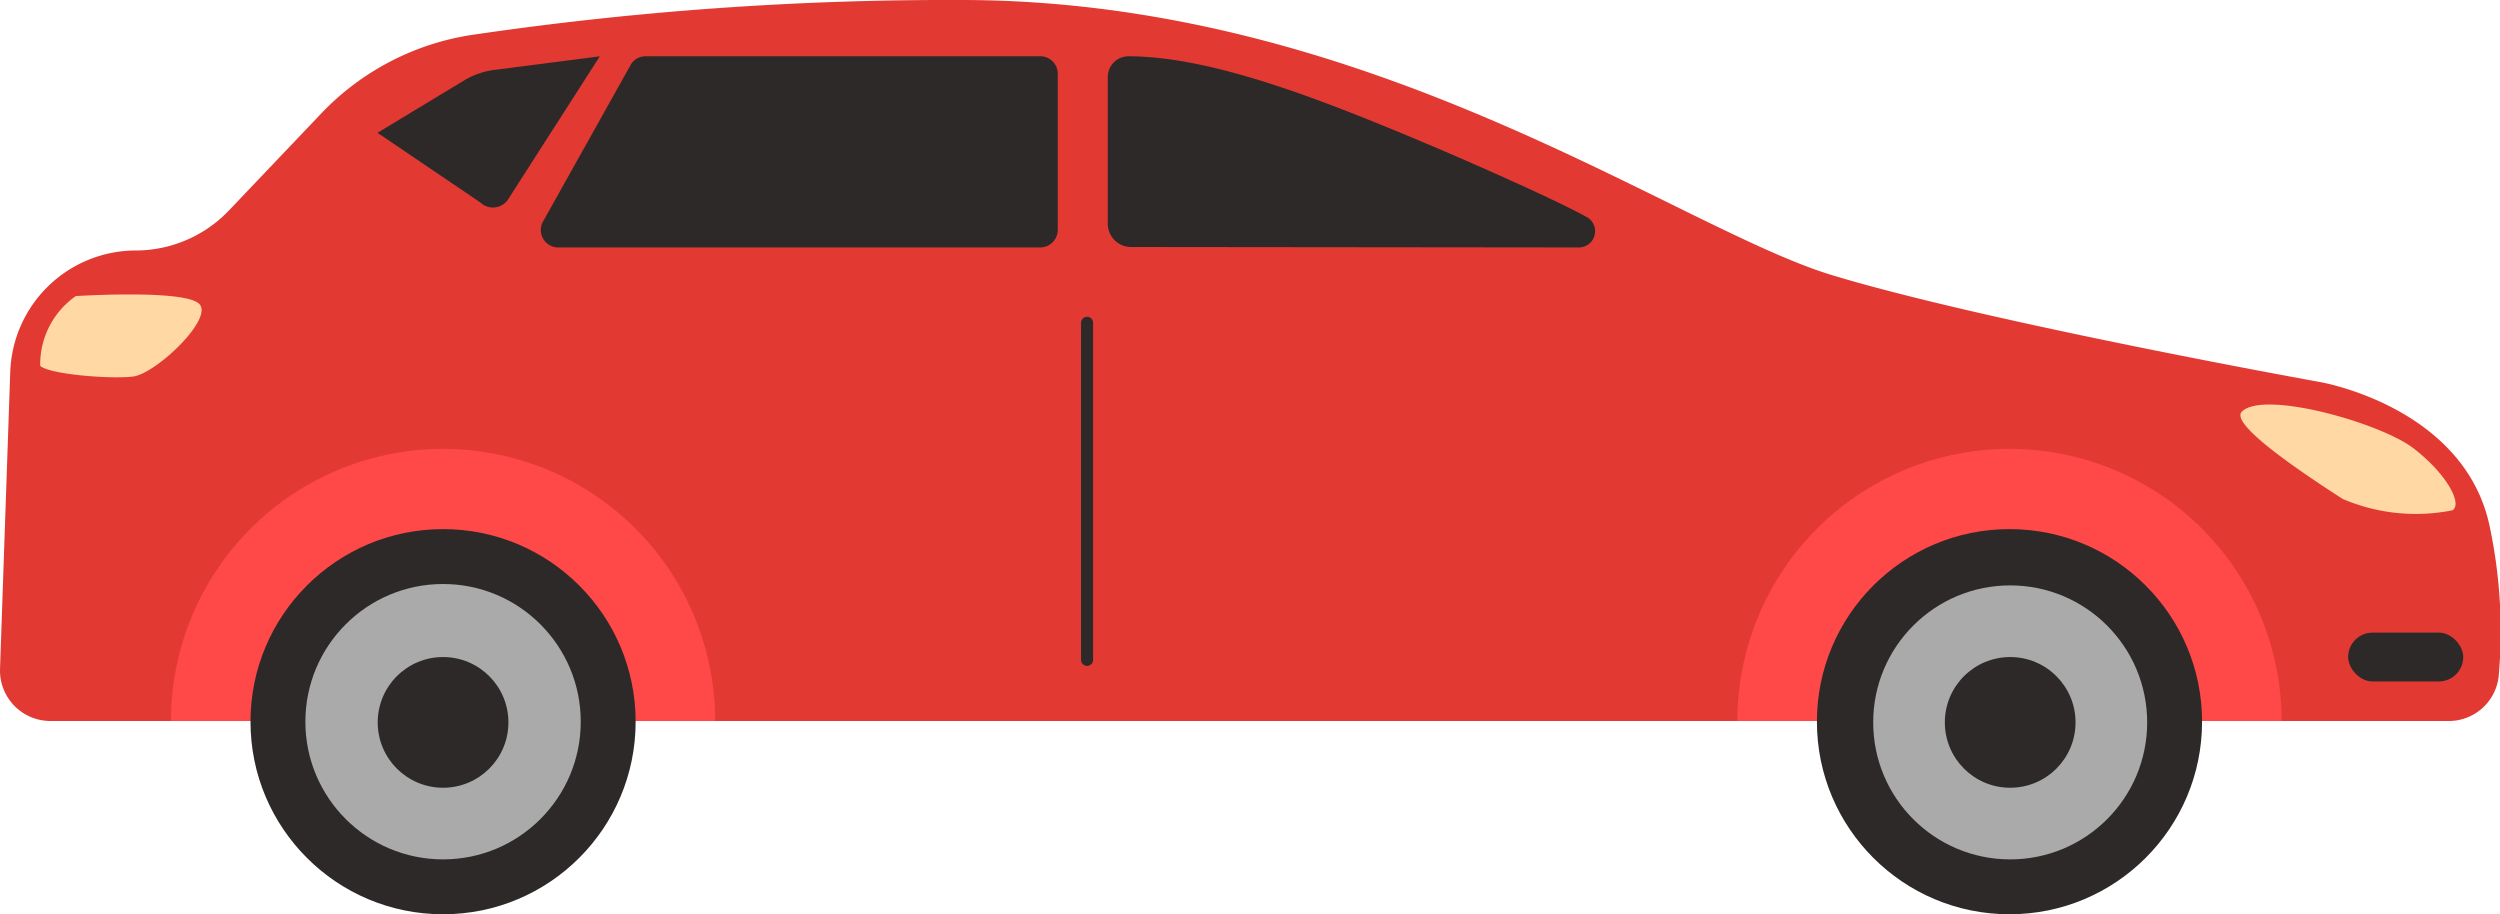 <svg xmlns="http://www.w3.org/2000/svg" viewBox="0 0 107.49 39.31">
  <title>car-4</title>
  <g>
    <path d="M105.23,31H2.17A2.17,2.17,0,0,1,0,28.79L.44,16a5.41,5.41,0,0,1,5.41-5.23h0A5.55,5.55,0,0,0,9.89,9l3.93-4.13a11.29,11.29,0,0,1,6.41-3.36A140.68,140.68,0,0,1,41.31,0C58.87,0,72.07,9.8,78.77,11.83s21,4.6,21,4.6,6.29,1.08,7.3,6.32a21.65,21.65,0,0,1,.36,6.36A2.16,2.16,0,0,1,105.23,31Z" fill="#e23a33"/>
    <path d="M74.7,31H98.1a11.7,11.7,0,1,0-23.4,0Z" fill="#ff4848"/>
    <path d="M7.35,31h23.4a11.7,11.7,0,1,0-23.4,0Z" fill="#ff4848"/>
    <g>
      <circle cx="86.4" cy="31.03" r="8.28" fill="#2d2929"/>
      <circle cx="86.43" cy="31.06" r="5.89" fill="#aaa"/>
      <circle cx="86.43" cy="31.06" r="2.81" fill="#2d2929"/>
    </g>
    <g>
      <circle cx="19.05" cy="31.03" r="8.28" fill="#2d2929"/>
      <circle cx="19.05" cy="31.03" r="5.92" fill="#aaa"/>
    </g>
    <circle cx="19.05" cy="31.06" r="2.81" fill="#2d2929"/>
    <path d="M96.39,17.7c.93-.94,5.94.48,7.36,1.56s2.14,2.39,1.7,2.68a8,8,0,0,1-4.73-.49C99.6,20.72,95.8,18.28,96.39,17.7Z" fill="#ffd8a4"/>
    <rect x="100.95" y="27.2" width="4.95" height="2.1" rx="1.05" ry="1.05" transform="translate(206.86 56.5) rotate(-180)" fill="#2d2929"/>
    <path d="M1.73,15.73a3.57,3.57,0,0,1,1.53-3s4.69-.3,5.31.34-1.87,3-2.85,3.12S2.09,16.09,1.73,15.73Z" fill="#ffd8a4"/>
    <path d="M67.88,10.64a.7.7,0,0,0,.41-1.27c-1.59-.9-6.38-2.95-6.38-2.95-4.73-2-9.66-4-13.4-4a.89.89,0,0,0-.88.88V9.62a1,1,0,0,0,1,1Z" fill="#2d2929"/>
    <path d="M45.48,3.17V9.89a.76.76,0,0,1-.75.75H24a.75.75,0,0,1-.65-1.12L27.11,2.8a.73.73,0,0,1,.65-.38h17A.75.75,0,0,1,45.48,3.17Z" fill="#2d2929"/>
    <path d="M25.79,2.42,21.86,8.55a.78.78,0,0,1-1.2.16l-4.43-3L20,3.43A3.37,3.37,0,0,1,21.3,3Z" fill="#2d2929"/>
    <line x1="46.74" y1="13.88" x2="46.74" y2="28.37" fill="none" stroke="#2d2929" stroke-linecap="round" stroke-miterlimit="10" stroke-width="0.52"/>
  </g>
</svg>
